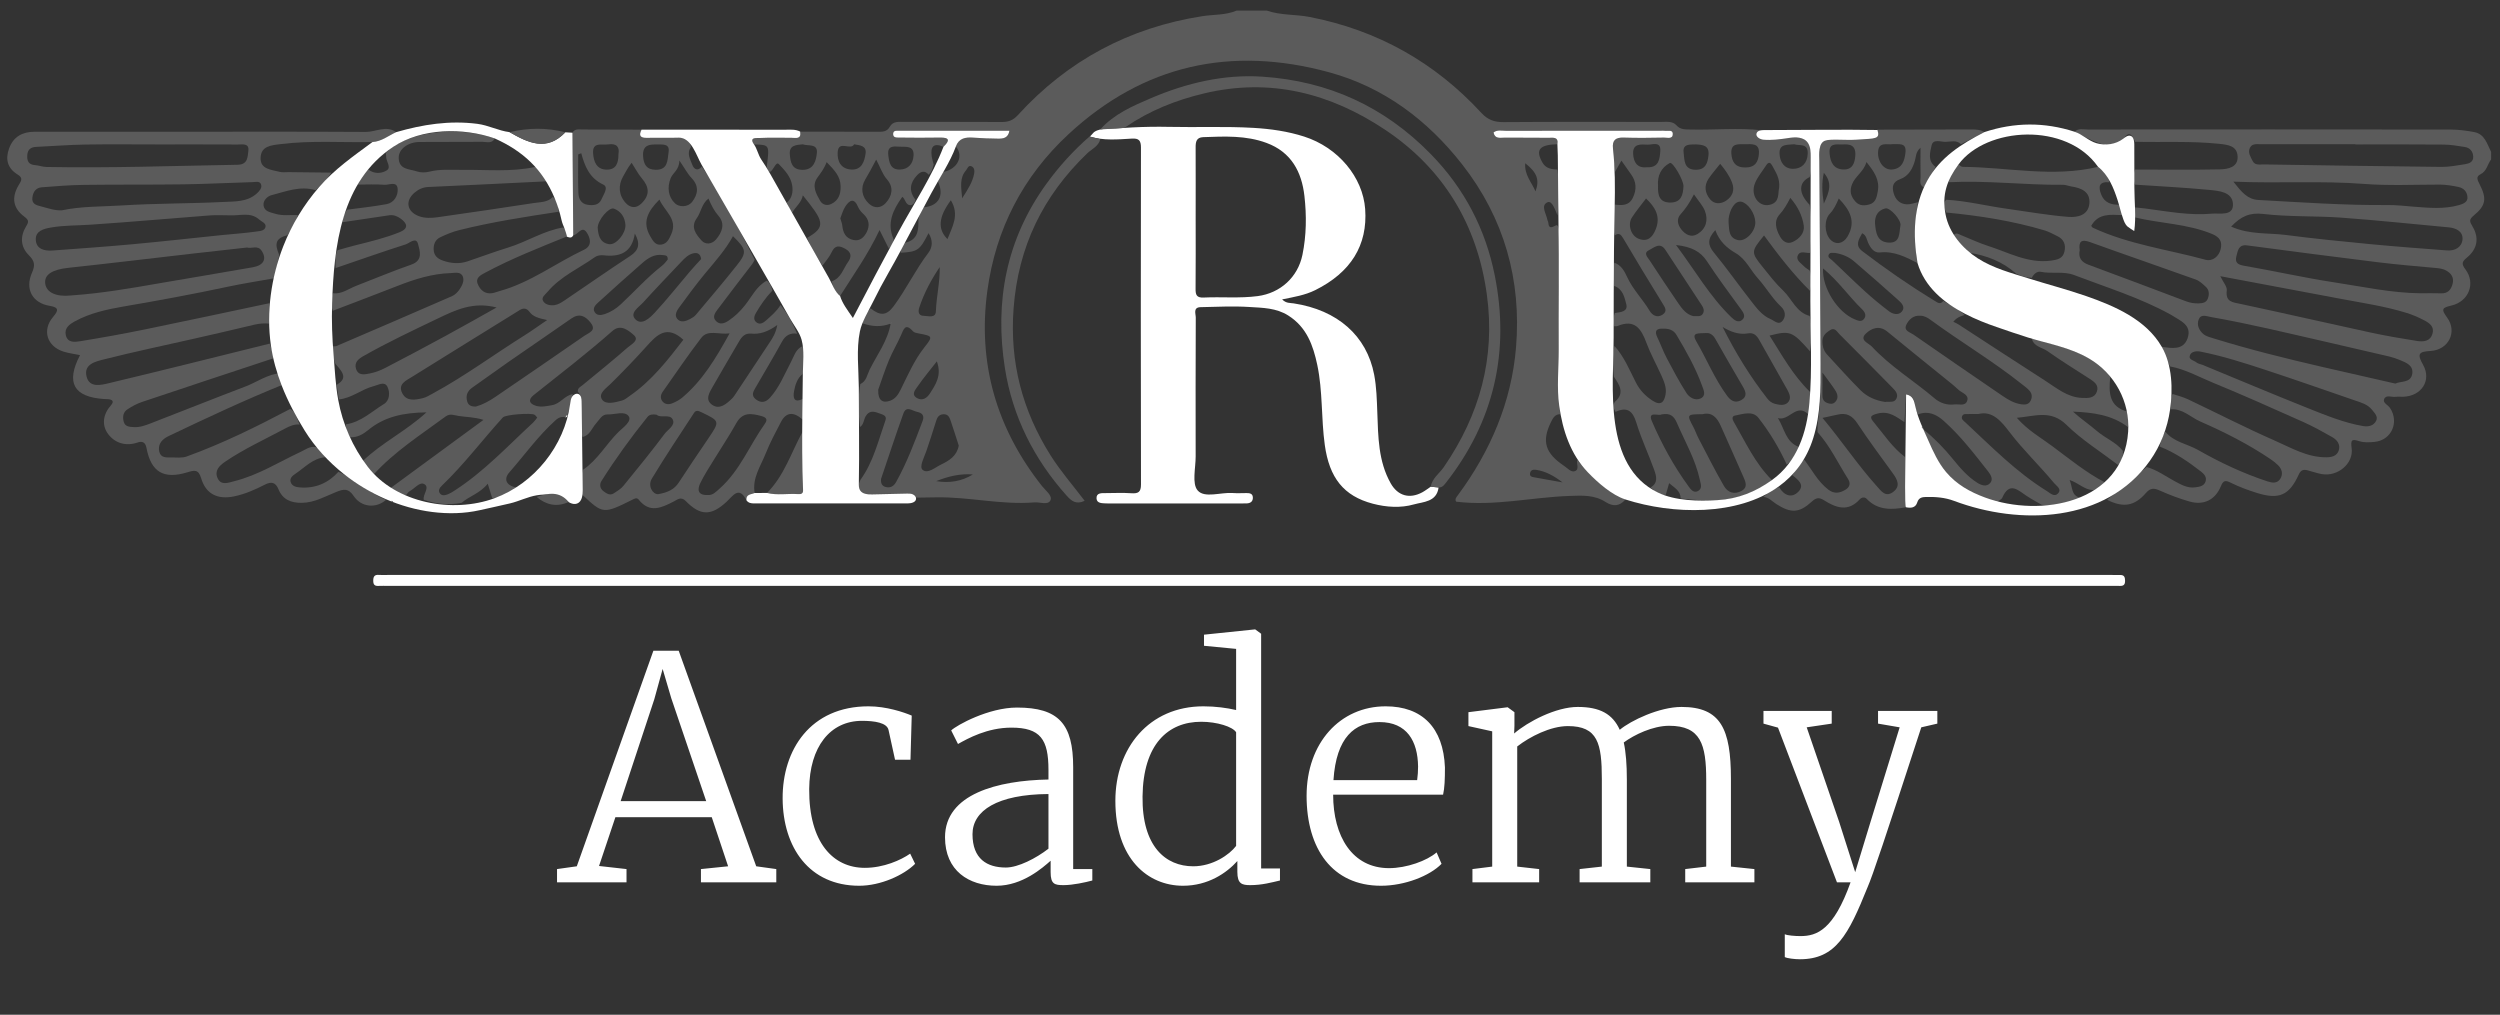 <svg width="170" height="69" viewBox="0 0 170 69" fill="none" xmlns="http://www.w3.org/2000/svg">
<rect x="0" y="0" width="170" height="69" fill="#333333" stroke="none"/>
<g clip-path="url(#clip0_159_6)">
<path d="M110.53 33.964C110.129 34.437 109.684 34.46 109.173 34.132C108.412 33.643 107.586 33.691 106.704 33.724C104.145 33.818 101.614 34.432 99.021 34.114C98.906 33.949 99.036 33.809 99.131 33.679C101.354 30.68 102.783 27.329 103.09 23.62C103.468 19.049 102.29 14.839 99.436 11.189C97.071 8.164 94.091 5.924 90.36 4.909C83.728 3.106 77.769 4.389 72.667 9.118C69.553 12.003 67.711 15.585 67.141 19.765C66.468 24.698 67.76 29.138 70.853 33.048C71.097 33.355 71.571 33.7 71.436 34.01C71.277 34.375 70.717 34.132 70.334 34.162C68.102 34.346 65.907 33.781 63.681 33.819C63.224 33.827 62.766 33.833 62.31 33.839C62.153 33.478 61.828 33.609 61.567 33.604C60.771 33.588 59.974 33.572 59.18 33.605C58.397 33.638 58.191 33.332 58.506 32.635C59.389 31.417 59.723 29.968 60.211 28.585C60.334 28.238 59.998 28.191 59.76 28.098C59.411 27.963 59.104 27.908 58.87 28.299C58.726 28.54 58.744 28.866 58.477 29.04C58.368 28.062 58.331 27.086 58.502 26.112C58.92 25.928 58.968 25.474 59.133 25.142C59.646 24.111 60.37 23.169 60.566 21.993C60.582 21.972 60.596 21.952 60.612 21.931C60.599 21.955 60.587 21.977 60.574 22.001C59.936 22.251 59.299 22.214 58.663 21.987C58.665 21.551 58.92 21.252 59.205 20.968C59.847 21.49 60.287 21.471 60.764 20.827C61.628 19.665 62.249 18.345 63.13 17.191C63.414 16.82 63.452 16.338 63.141 15.855C62.541 17.027 62.4 17.122 61.245 17.187C61.237 16.899 61.306 16.651 61.579 16.5C62.443 16.292 62.461 15.614 62.451 14.922C62.512 14.617 62.634 14.339 62.83 14.095C63.833 14.005 64.223 13.292 63.782 12.348C63.839 12.094 63.918 11.852 64.146 11.693C65.115 11.503 65.553 10.613 64.999 9.961C65.205 9.396 65.653 9.324 66.174 9.361C66.742 9.401 67.313 9.429 67.882 9.432C68.209 9.433 68.555 9.4 68.639 8.89C66.104 8.89 63.62 8.889 61.136 8.893C60.978 8.893 60.751 8.855 60.733 9.083C60.708 9.38 60.966 9.357 61.155 9.359C62.07 9.367 62.985 9.379 63.898 9.359C64.579 9.344 64.599 9.556 64.155 9.982C63.483 9.69 63.265 9.973 63.355 10.624C63.382 10.816 63.446 11.004 63.492 11.194C63.431 11.45 63.346 11.693 63.154 11.886C62.88 11.548 62.593 11.671 62.364 11.913C61.878 12.425 61.78 12.986 62.25 13.575C62.227 13.743 62.139 13.865 61.992 13.944C61.571 14.024 61.576 13.514 61.356 13.386C60.709 14.291 60.297 15.186 60.755 16.242C60.812 16.54 60.633 16.724 60.436 16.897C60.244 16.512 60.051 16.127 59.809 15.642C59.023 17.31 58.028 18.693 57.124 20.13C56.79 19.878 56.658 19.511 56.552 19.129C57.193 18.926 57.33 18.286 57.664 17.822C57.907 17.483 57.923 17.162 57.477 16.917C57.059 16.686 56.772 16.664 56.542 17.168C56.394 17.492 56.135 17.768 55.925 18.064C55.548 17.45 55.148 16.849 54.889 16.172C56.222 15.413 55.994 15.02 54.594 13.283C54.494 13.79 54.097 14.058 53.875 14.45C53.659 14.278 53.607 14.014 53.504 13.78C53.865 13.471 53.934 13.051 53.872 12.624C53.783 12.018 53.346 11.558 52.96 11.159C52.761 10.953 52.614 11.566 52.347 11.7C52.166 11.608 52.159 11.437 52.147 11.267C52.328 9.846 52.328 9.846 51.27 9.823C50.92 9.33 51.432 9.397 51.605 9.389C52.342 9.355 53.079 9.372 53.816 9.375C54.12 9.376 54.498 9.494 54.407 8.951C56.149 8.954 57.89 8.955 59.633 8.959C59.974 8.96 60.3 8.993 60.514 8.608C60.729 8.221 61.145 8.289 61.515 8.289C63.714 8.291 65.913 8.283 68.111 8.296C68.564 8.299 68.884 8.189 69.217 7.825C72.602 4.109 76.799 1.874 81.765 1.099C82.539 0.979 83.343 1.037 84.087 0.722C84.774 0.722 85.46 0.722 86.147 0.722C87.093 1.05 88.099 0.967 89.067 1.156C93.671 2.055 97.561 4.234 100.734 7.679C101.163 8.144 101.607 8.308 102.229 8.304C105.803 8.277 109.376 8.291 112.948 8.291C113.319 8.291 113.728 8.218 114 8.522C114.274 8.827 114.599 8.798 114.939 8.807C116.422 8.851 118.301 8.677 119.782 8.86C119.523 9.406 119.564 9.356 119.84 9.36C120.746 9.375 121.653 9.365 122.56 9.367C122.891 9.367 123.23 9.394 123.177 9.85C123.092 10.579 123.281 11.321 123.061 12.041C122.287 12.404 122.284 13.141 123.056 13.93C123.234 15.019 123.195 16.108 123.079 17.199C122.793 17.224 122.41 17.017 122.254 17.364C122.1 17.704 122.472 17.888 122.667 18.102C122.774 18.222 122.926 18.298 123.057 18.395C123.21 18.853 123.208 19.312 123.076 19.773C121.916 18.625 120.923 17.336 119.954 16.012C119.066 17.102 119.055 17.152 119.852 18.143C120.298 18.698 120.735 19.27 121.25 19.755C121.857 20.328 122.14 21.244 123.06 21.484C123.226 22.285 123.195 23.088 123.083 23.892C121.877 22.521 121.732 22.462 120.33 22.82C121.177 24.158 121.926 25.524 123.059 26.625C123.297 27.16 123.039 27.668 122.977 28.186C122.159 27.361 121.653 28.67 120.897 28.428C121.348 29.15 121.43 30.063 122.319 30.39C122.17 30.876 121.877 31.265 121.503 31.6C120.982 30.463 120.339 29.391 119.573 28.413C119.176 27.908 118.515 28.159 117.97 28.26C117.748 28.301 117.801 28.522 117.893 28.679C118.688 30.046 119.341 31.509 120.493 32.643C118.642 34.148 116.491 34.161 114.284 33.896C114.281 33.369 113.869 33.172 113.5 32.856C113.411 33.166 113.342 33.404 113.274 33.643C112.802 33.739 112.549 33.375 112.232 33.15C112.777 32.845 112.633 32.365 112.482 31.944C112.097 30.871 111.603 29.832 111.272 28.744C111.023 27.926 110.643 27.647 109.854 28.007C109.733 27.779 109.633 27.552 109.826 27.311C110.508 26.711 110.111 26.163 109.744 25.616C109.671 24.917 109.604 24.219 109.785 23.524C110.443 24.254 110.804 25.158 111.243 26.014C111.513 26.541 111.89 26.935 112.386 27.254C112.965 27.626 113.172 27.307 113.259 26.816C113.342 26.349 113.145 25.916 112.958 25.499C112.63 24.77 112.236 24.067 111.96 23.321C111.608 22.365 111.168 21.677 109.994 22.168C109.92 22.198 109.825 22.18 109.739 22.184C109.679 21.88 109.699 21.58 109.805 21.287C110.186 21.228 110.72 21.201 110.587 20.684C110.468 20.22 110.349 19.63 109.744 19.439C109.662 18.911 109.621 18.386 109.776 17.863C110.252 18.032 110.465 18.447 110.656 18.858C111.044 19.696 111.706 20.347 112.172 21.132C112.361 21.451 112.698 21.629 113.05 21.4C113.417 21.162 113.213 20.891 113.034 20.601C112.135 19.148 111.252 17.684 110.382 16.213C110.224 15.945 110.091 15.804 109.801 16.009C109.613 15.31 109.635 14.611 109.788 13.91C110.283 13.971 110.765 14.004 111.033 13.448C111.306 12.887 111.28 12.356 110.906 11.845C110.691 11.55 110.485 11.247 110.256 10.922C110.101 11.194 109.952 11.456 109.803 11.717C109.765 11.178 109.744 10.64 109.684 10.104C109.622 9.54 109.852 9.336 110.411 9.355C111.325 9.384 112.241 9.372 113.154 9.356C113.378 9.352 113.758 9.484 113.753 9.099C113.749 8.79 113.402 8.923 113.197 8.89C113.113 8.877 113.026 8.888 112.94 8.888C109.425 8.888 105.908 8.885 102.393 8.892C102.117 8.892 101.82 8.808 101.562 9.004C101.648 9.467 102.013 9.357 102.307 9.36C103.308 9.369 104.308 9.353 105.309 9.369C105.585 9.373 105.993 9.274 105.906 9.806C104.672 9.844 104.39 10.186 104.888 11.057C105.11 11.447 105.493 11.524 105.903 11.524C106.057 12.565 106.041 13.607 105.908 14.648C105.754 14.275 105.543 13.62 105.237 13.752C104.735 13.97 105.152 14.537 105.223 14.955C105.232 15.01 105.277 15.06 105.28 15.113C105.317 15.698 105.641 15.363 105.881 15.303C106.106 15.581 105.987 15.907 105.988 16.206C106.006 20.192 105.932 24.178 106.078 28.163C105.738 28.178 105.603 28.42 105.473 28.686C104.823 30.006 105.06 30.811 106.369 31.687C106.601 31.842 106.838 32.142 107.105 32.034C107.418 31.906 107.175 31.526 107.256 31.269C108.134 32.424 109.233 33.314 110.53 33.964ZM117.139 22.237C118.007 23.976 119.005 25.606 120.19 27.117C120.306 27.266 120.49 27.406 120.668 27.452C120.964 27.53 121.323 27.611 121.564 27.38C121.826 27.127 121.699 26.792 121.543 26.513C120.909 25.375 120.264 24.242 119.622 23.106C119.458 22.817 119.248 22.605 118.875 22.668C118.248 22.777 117.703 22.57 117.139 22.237ZM115.782 28.164C114.688 28.176 114.691 28.174 115.151 29.042C115.283 29.293 115.373 29.567 115.506 29.819C116.074 30.902 116.622 31.998 117.235 33.057C117.482 33.486 117.932 33.653 118.422 33.383C118.888 33.126 118.684 32.737 118.544 32.41C118.049 31.26 117.519 30.124 117.019 28.976C116.762 28.392 116.41 28.006 115.782 28.164ZM116.642 15.649C116.1 16.235 116.115 16.652 116.546 17.176C117.433 18.255 118.236 19.401 119.098 20.5C119.464 20.969 119.831 21.459 120.408 21.703C120.674 21.817 120.966 22.153 121.236 21.783C121.456 21.479 121.396 21.119 121.11 20.851C120.5 20.279 120.092 19.545 119.54 18.932C119.027 18.364 118.722 17.617 118.025 17.212C117.42 16.86 116.914 16.41 116.642 15.649ZM59.719 26.5C59.692 27.215 60.013 27.443 60.537 27.247C60.913 27.107 61.094 26.799 61.264 26.457C61.742 25.492 62.167 24.5 62.843 23.641C63.453 22.865 63.436 22.856 62.468 22.674C62.332 22.648 62.161 22.618 62.081 22.525C61.56 21.938 61.448 22.389 61.264 22.806C61.012 23.378 60.686 23.918 60.448 24.493C60.157 25.199 59.924 25.928 59.719 26.5ZM112.984 28.18C112.813 28.311 112.014 27.917 112.327 28.64C113.001 30.201 113.82 31.704 114.83 33.086C114.972 33.279 115.168 33.548 115.459 33.392C115.782 33.22 115.649 32.909 115.589 32.63C115.294 31.25 114.582 30.042 114.033 28.765C113.828 28.29 113.582 28.072 112.984 28.18ZM59.912 32.562C59.888 32.845 59.952 33.046 60.23 33.117C60.547 33.199 60.778 33.062 60.937 32.776C61.675 31.45 62.204 30.034 62.739 28.621C62.874 28.265 62.708 28.072 62.367 28.007C62.042 27.946 61.632 27.556 61.429 28.121C60.901 29.595 60.415 31.081 59.912 32.562ZM115.148 21.497C115.416 21.485 115.671 21.567 115.805 21.313C115.907 21.12 115.838 20.936 115.719 20.756C114.891 19.501 114.072 18.241 113.244 16.988C112.876 16.43 112.474 16.848 112.138 17.008C111.718 17.209 112.042 17.499 112.177 17.707C112.81 18.681 113.458 19.647 114.112 20.606C114.383 21.005 114.677 21.39 115.148 21.497ZM113.097 22.348C112.674 22.327 112.467 22.466 112.703 22.949C112.927 23.408 113.097 23.895 113.336 24.348C113.759 25.151 114.188 25.957 114.677 26.722C114.87 27.025 115.27 27.272 115.643 27.094C116.046 26.899 115.845 26.511 115.729 26.198C115.286 24.989 114.658 23.875 114 22.774C113.799 22.438 113.491 22.341 113.097 22.348ZM116.092 22.646C115.504 22.683 114.975 22.569 115.348 23.211C116.063 24.436 116.594 25.765 117.444 26.914C117.688 27.242 117.98 27.438 118.391 27.215C118.851 26.964 118.708 26.623 118.508 26.279C117.882 25.199 117.247 24.123 116.636 23.034C116.451 22.7 116.184 22.638 116.092 22.646ZM113.969 16.66C115.293 18.437 116.28 20.174 117.727 21.569C117.935 21.768 118.209 21.989 118.475 21.744C118.739 21.502 118.539 21.24 118.36 20.994C117.59 19.933 116.803 18.879 116.084 17.782C115.635 17.098 115.038 16.784 113.969 16.66ZM65.196 30.302C65.029 29.784 64.861 29.244 64.677 28.708C64.587 28.445 64.517 28.138 64.129 28.17C63.766 28.2 63.701 28.487 63.614 28.762C63.408 29.41 63.205 30.058 62.982 30.7C62.835 31.123 62.491 31.743 62.739 31.951C63.088 32.246 63.603 31.772 64.011 31.579C64.543 31.326 65.069 31 65.196 30.302ZM59.581 10.851C59.3 11.396 59.069 11.814 58.828 12.221C58.506 12.764 58.591 13.386 59.087 13.849C59.459 14.194 59.905 14.16 60.23 13.805C60.67 13.322 60.79 12.741 60.317 12.2C59.991 11.827 59.858 11.365 59.581 10.851ZM121.743 13.456C121.507 13.905 121.307 14.261 121.012 14.584C120.606 15.03 120.764 15.595 121.041 16.084C121.223 16.406 121.52 16.624 121.892 16.457C122.357 16.248 122.73 15.845 122.655 15.334C122.557 14.659 122.242 14.036 121.743 13.456ZM112.745 12.637C112.724 13.256 112.822 13.774 113.582 13.774C114.323 13.774 114.449 13.249 114.476 12.669C114.494 12.254 113.741 10.979 113.548 11.083C112.936 11.411 112.694 11.97 112.745 12.637ZM111.931 13.496C111.601 13.935 111.258 14.345 110.971 14.79C110.663 15.266 110.9 16.031 111.424 16.235C112.033 16.472 112.365 16.148 112.588 15.595C112.941 14.713 112.552 14.089 111.931 13.496ZM120.983 12.777C121.046 12.107 120.743 11.712 120.525 11.288C120.414 11.074 120.28 10.96 120.102 11.238C119.844 11.643 119.516 12.019 119.34 12.456C119.009 13.277 119.586 14.098 120.335 13.928C121.056 13.767 120.884 13.115 120.983 12.777ZM117.546 15.175C117.591 15.62 117.538 16.198 118.205 16.33C118.707 16.43 119.39 15.736 119.361 15.092C119.333 14.478 118.858 13.825 118.428 13.722C117.959 13.61 117.616 14.288 117.547 14.863C117.537 14.946 117.546 15.032 117.546 15.175ZM57.141 14.847C57.2 15.057 57.26 15.191 57.273 15.33C57.322 15.826 57.506 16.215 58.044 16.323C58.489 16.411 58.761 16.121 58.931 15.794C59.159 15.356 59.11 14.92 58.715 14.556C58.572 14.423 58.43 14.262 58.356 14.085C58.078 13.416 57.762 13.614 57.478 14.049C57.314 14.303 57.236 14.613 57.141 14.847ZM56.212 11.024C56.035 11.487 55.805 11.771 55.588 12.072C55.181 12.63 55.489 13.161 55.768 13.652C55.922 13.921 56.226 14.012 56.52 13.873C57.016 13.637 57.171 13.213 57.163 12.677C57.154 11.974 56.717 11.549 56.212 11.024ZM115.189 13.215C114.901 13.775 114.623 14.194 114.277 14.574C113.999 14.881 114.068 15.262 114.322 15.591C114.617 15.972 115.015 16.172 115.44 15.908C116.017 15.55 116.174 14.958 115.931 14.337C115.788 13.976 115.499 13.673 115.189 13.215ZM116.973 11.14C116.7 11.485 116.421 11.8 116.185 12.147C115.857 12.632 115.941 13.14 116.291 13.557C116.582 13.905 117.031 13.876 117.374 13.647C117.8 13.359 117.988 12.944 117.772 12.397C117.582 11.916 117.289 11.52 116.973 11.14ZM54.591 9.813C54.108 9.858 53.654 9.879 53.708 10.507C53.754 11.041 53.848 11.536 54.554 11.55C55.35 11.566 55.496 10.905 55.548 10.403C55.62 9.733 54.93 9.949 54.591 9.813ZM122.006 9.809C121.535 9.864 120.976 9.76 121.008 10.454C121.033 11.017 121.332 11.482 121.926 11.48C122.525 11.479 122.901 11.091 122.925 10.447C122.953 9.705 122.351 9.934 122.006 9.809ZM58.08 9.813C57.852 10.26 57.022 9.5 56.962 10.341C56.918 10.967 57.186 11.495 57.893 11.529C58.593 11.563 58.779 10.997 58.859 10.447C58.936 9.922 58.514 9.88 58.08 9.813ZM63.901 18.163C63.314 19.029 62.833 19.937 62.508 20.923C62.421 21.186 62.454 21.476 62.815 21.476C63.117 21.476 63.623 21.668 63.64 21.165C63.675 20.164 63.922 19.188 63.901 18.163ZM118.669 9.805C118.218 9.813 117.685 9.716 117.731 10.436C117.768 11.01 118.001 11.389 118.673 11.39C119.352 11.393 119.573 11.002 119.607 10.432C119.651 9.715 119.12 9.807 118.669 9.805ZM115.326 9.819C114.907 9.834 114.409 9.769 114.486 10.376C114.548 10.866 114.486 11.525 115.285 11.544C115.969 11.56 116.125 11.098 116.178 10.549C116.244 9.874 115.773 9.846 115.326 9.819ZM111.988 11.373C112.817 11.422 112.86 10.799 112.9 10.277C112.954 9.576 112.363 9.85 112.03 9.836C111.596 9.818 111.023 9.743 111.053 10.45C111.078 11.024 111.325 11.451 111.988 11.373ZM61.172 9.974C60.753 9.944 60.33 9.907 60.403 10.539C60.46 11.041 60.543 11.552 61.201 11.53C61.765 11.513 62.082 11.14 62.12 10.599C62.172 9.879 61.611 9.998 61.172 9.974ZM63.706 24.573C63.219 25.199 62.781 25.717 62.398 26.276C62.246 26.498 61.93 26.829 62.364 27.073C62.729 27.279 63.035 27.065 63.235 26.755C63.632 26.138 64.053 25.517 63.706 24.573ZM64.658 13.617C63.808 14.77 63.749 15.58 64.428 16.259C64.748 15.423 65.267 14.623 64.658 13.617ZM65.426 13.482C65.849 12.83 66.138 12.359 66.244 11.803C66.28 11.613 66.259 11.372 66.038 11.299C65.835 11.233 65.791 11.466 65.688 11.585C65.247 12.093 65.351 12.679 65.426 13.482ZM106.253 32.803C105.671 32.356 105.102 32.045 104.451 31.947C104.279 31.922 104.093 31.948 104.046 32.161C103.993 32.402 104.177 32.432 104.35 32.463C104.984 32.577 105.618 32.69 106.253 32.803ZM63.661 32.717C64.551 32.864 65.388 32.737 66.157 32.262C65.283 32.193 64.461 32.395 63.661 32.717ZM104.415 13.014C104.701 12.233 104.522 11.733 103.715 11.099C103.65 11.889 104.146 12.383 104.415 13.014Z" fill="#5B5B5B"/>
<path d="M141.072 8.959C141.335 8.698 141.667 8.807 141.969 8.807C150.191 8.8 158.412 8.799 166.635 8.809C167.171 8.811 167.714 8.882 168.243 8.98C168.967 9.115 169.116 9.786 169.396 10.326C169.396 10.498 169.396 10.669 169.396 10.841C169.141 11.168 169.107 11.642 168.669 11.853C168.347 12.009 168.47 12.249 168.599 12.499C169.112 13.497 169.055 13.959 168.219 14.652C167.886 14.928 167.923 15.056 168.125 15.388C168.6 16.172 168.466 16.934 167.747 17.521C167.398 17.807 167.375 17.95 167.652 18.321C168.356 19.259 167.885 20.491 166.709 20.774C166.106 20.92 165.955 20.988 166.397 21.584C167.124 22.566 166.502 23.794 165.276 23.866C164.505 23.911 164.33 24.038 164.761 24.791C165.374 25.863 164.659 26.944 163.411 26.979C163.241 26.984 163.066 26.961 162.898 26.984C162.632 27.018 162.258 26.826 162.123 27.131C162.008 27.39 162.376 27.53 162.515 27.734C163.17 28.7 162.62 29.939 161.469 30.049C161.132 30.081 160.764 30.104 160.45 30.004C159.918 29.834 159.834 29.903 159.912 30.482C160.053 31.519 158.967 32.424 157.892 32.24C157.557 32.184 157.234 32.059 156.902 31.978C156.626 31.911 156.453 31.961 156.31 32.278C155.665 33.694 154.966 33.991 153.455 33.515C152.86 33.327 152.265 33.11 151.706 32.832C151.334 32.647 151.189 32.648 151.018 33.066C150.635 33.998 149.845 34.38 148.884 34.102C148.201 33.907 147.529 33.653 146.881 33.363C146.49 33.188 146.239 33.159 145.925 33.52C145.138 34.428 144.377 34.538 143.282 33.987C144.18 33.245 145.077 32.502 145.974 31.759C146.666 31.947 147.241 32.377 147.859 32.71C148.321 32.959 148.749 33.213 149.293 33.138C149.579 33.098 149.881 33.053 149.981 32.733C150.07 32.448 149.886 32.235 149.681 32.076C148.807 31.396 147.897 30.771 146.855 30.364C146.947 30.013 147.018 29.656 147.247 29.359C147.818 30.066 148.728 30.177 149.462 30.595C150.972 31.454 152.543 32.197 154.201 32.738C154.513 32.84 154.849 32.886 155.052 32.57C155.261 32.246 155.184 31.906 154.91 31.636C154.749 31.477 154.566 31.335 154.378 31.209C152.882 30.202 151.277 29.387 149.632 28.669C148.967 28.379 148.423 27.775 147.614 27.831C147.618 27.479 147.541 27.117 147.739 26.789C148.087 26.908 148.451 26.996 148.782 27.152C150.74 28.081 152.67 29.076 154.654 29.947C155.786 30.443 156.887 31.106 158.196 31.097C158.57 31.094 158.911 31.004 159.033 30.636C159.168 30.226 158.925 29.91 158.583 29.718C157.938 29.355 157.29 28.993 156.614 28.691C154.585 27.785 152.556 26.875 150.5 26.032C149.534 25.637 148.611 25.11 147.565 24.917C147.36 24.481 147.086 24.075 147.004 23.588C147.684 23.673 148.461 23.838 148.754 23.006C149.077 22.088 148.242 21.808 147.662 21.427C147.638 21.411 147.613 21.399 147.588 21.384C145.509 20.237 143.242 19.544 141.038 18.703C140.303 18.423 139.514 18.638 138.758 18.481C138.524 18.432 138.282 18.641 138.161 18.898C137.793 18.865 137.437 18.785 137.106 18.615C136.182 17.789 135.079 17.365 133.872 17.18C133.472 16.836 133.023 16.537 132.832 16.009C133 15.767 133.186 15.923 133.361 15.993C133.97 16.235 134.564 16.524 135.186 16.722C136.586 17.167 137.908 17.932 139.469 17.723C139.901 17.664 140.27 17.586 140.381 17.115C140.491 16.647 140.351 16.268 139.89 16.052C139.608 15.92 139.334 15.757 139.038 15.669C136.85 15.016 134.606 14.669 132.34 14.45C132.19 14.161 132.104 13.873 132.332 13.582C133.723 13.658 135.076 14.001 136.452 14.193C137.855 14.388 139.253 14.639 140.663 14.749C141.262 14.795 142.014 14.644 142.079 13.828C142.141 13.035 141.532 12.785 140.858 12.68C140.662 12.65 140.47 12.563 140.275 12.565C137.686 12.589 135.103 12.257 132.511 12.391C132.469 11.843 132.834 11.518 133.179 11.184C133.272 11.241 133.363 11.346 133.456 11.346C136.527 11.369 139.599 12.086 142.669 11.344C143.024 11.623 143.36 11.915 143.441 12.396C142.731 12.327 142.668 12.694 142.884 13.234C143.111 13.801 143.585 13.938 144.139 13.921C144.246 14.143 144.364 14.364 144.304 14.626C143.509 14.598 142.685 14.491 142.202 15.36C142.246 15.409 142.273 15.466 142.318 15.487C144.757 16.624 147.425 16.966 149.989 17.667C150.43 17.788 150.883 17.458 151.005 16.943C151.124 16.442 150.957 16.129 150.413 15.906C148.732 15.215 146.919 15.199 145.186 14.787C145.052 14.558 145.052 14.331 145.186 14.102C145.411 14.126 145.636 14.145 145.86 14.175C147.38 14.374 148.902 14.671 150.434 14.527C150.925 14.48 151.896 14.728 151.84 13.853C151.787 13.039 150.868 12.976 150.209 12.912C148.538 12.751 146.861 12.67 145.186 12.556C145.039 12.215 145.048 11.873 145.179 11.53C147.103 11.532 149.028 11.558 150.952 11.517C151.505 11.505 152.207 11.377 152.157 10.615C152.11 9.915 151.508 9.842 150.887 9.778C148.987 9.582 147.086 9.687 145.185 9.641C145.03 9.314 144.848 8.821 144.464 9.364C143.938 10.112 143.297 9.926 142.661 9.707C142.112 9.516 141.601 9.213 141.072 8.959ZM164.619 19.943C165.076 19.943 165.534 19.929 165.99 19.947C166.453 19.966 166.67 19.704 166.774 19.311C166.887 18.889 166.7 18.593 166.333 18.394C166.075 18.252 165.793 18.237 165.506 18.211C164.231 18.096 162.956 17.987 161.686 17.831C158.727 17.466 155.771 17.081 152.816 16.688C152.22 16.608 152.178 17.032 152.078 17.409C151.967 17.831 152.13 17.991 152.584 18.069C154.628 18.421 156.654 18.883 158.702 19.196C160.667 19.493 162.618 19.926 164.619 19.943ZM150.98 18.781C151.18 19.196 151.451 19.491 151.42 19.749C151.326 20.54 151.812 20.551 152.366 20.669C155.309 21.296 158.241 21.972 161.183 22.609C162.234 22.836 163.296 23.018 164.359 23.186C164.795 23.255 165.257 23.216 165.409 22.689C165.551 22.201 165.195 21.962 164.827 21.771C164.449 21.574 164.064 21.407 163.651 21.279C162.18 20.822 160.663 20.604 159.158 20.318C156.487 19.811 153.815 19.313 150.98 18.781ZM162.879 26.084C163.286 25.895 163.934 26.053 164.034 25.414C164.121 24.848 163.623 24.66 163.197 24.484C162.961 24.386 162.716 24.3 162.469 24.242C161.031 23.903 159.592 23.571 158.153 23.242C155.551 22.651 152.959 22.014 150.328 21.555C150.032 21.504 149.662 21.331 149.509 21.729C149.363 22.106 149.542 22.478 149.837 22.722C150.024 22.877 150.296 22.939 150.539 23.015C152.956 23.765 155.412 24.37 157.876 24.942C159.536 25.327 161.199 25.7 162.879 26.084ZM151.718 15.409C152.976 15.972 154.23 15.823 155.432 15.978C157.35 16.227 159.275 16.42 161.2 16.604C162.93 16.77 164.661 16.895 166.393 17.029C166.953 17.072 167.416 16.8 167.451 16.262C167.483 15.747 167.027 15.506 166.517 15.46C164.081 15.237 161.648 14.976 159.208 14.8C157.444 14.674 155.661 14.755 153.911 14.549C152.979 14.439 152.386 14.71 151.718 15.409ZM160.17 9.822C160.17 9.817 160.17 9.81 160.17 9.805C158.028 9.805 155.887 9.802 153.745 9.807C153.467 9.807 153.135 9.741 152.987 10.065C152.841 10.386 153.049 10.679 153.18 10.949C153.334 11.264 153.675 11.176 153.951 11.181C157.971 11.243 161.992 11.308 166.013 11.349C166.548 11.354 167.088 11.25 167.62 11.166C167.905 11.121 168.199 11.017 168.178 10.64C168.158 10.286 167.955 10.05 167.603 9.994C167.126 9.92 166.646 9.835 166.165 9.831C164.169 9.811 162.17 9.822 160.17 9.822ZM151.867 12.351C152.423 13.047 152.813 13.555 153.571 13.598C156.5 13.758 159.428 13.967 162.364 13.943C162.961 13.938 163.556 14.009 164.15 14.056C165.164 14.135 166.201 14.234 167.211 13.948C167.497 13.867 167.806 13.745 167.788 13.415C167.77 13.063 167.561 12.79 167.158 12.71C166.739 12.625 166.323 12.552 165.89 12.552C164.177 12.552 162.456 12.637 160.75 12.506C157.847 12.281 154.95 12.482 151.867 12.351ZM149.601 23.904C149.33 23.854 149.016 23.915 148.921 24.141C148.782 24.471 149.194 24.498 149.367 24.651C149.466 24.738 149.629 24.753 149.762 24.807C152.162 25.795 154.553 26.806 156.965 27.766C158.177 28.248 159.388 28.749 160.688 28.972C161.067 29.036 161.403 28.948 161.575 28.622C161.729 28.334 161.476 28.09 161.3 27.869C160.997 27.488 160.548 27.372 160.115 27.223C158.091 26.532 156.075 25.815 154.043 25.15C152.582 24.672 151.116 24.198 149.601 23.904ZM141.419 17.02C141.317 17.519 141.529 17.82 142.007 17.998C144.227 18.82 146.442 19.654 148.656 20.491C148.93 20.594 149.204 20.638 149.494 20.631C149.764 20.625 150.029 20.587 150.134 20.302C150.236 20.023 150.236 19.722 149.996 19.505C149.788 19.315 149.567 19.099 149.311 19.008C146.923 18.15 144.521 17.33 142.134 16.467C141.527 16.247 141.337 16.416 141.419 17.02Z" fill="#5B5B5B"/>
<path d="M38.926 9.025C39.085 8.738 39.364 8.805 39.611 8.805C40.949 8.804 42.288 8.812 43.627 8.817C43.414 9.229 43.551 9.384 43.999 9.375C44.713 9.359 45.429 9.389 46.143 9.364C46.618 9.347 46.902 9.525 46.988 9.998C46.671 10.424 46.939 10.83 47.078 11.209C47.184 11.497 47.439 11.68 47.726 11.325C49.126 13.322 50.209 15.499 51.32 17.66C51.265 17.758 51.222 17.863 51.154 17.952C50.362 18.989 49.561 20.02 48.779 21.066C48.615 21.285 48.421 21.566 48.69 21.833C48.962 22.103 49.249 21.998 49.538 21.808C49.971 21.523 50.325 21.174 50.651 20.768C51.12 20.183 51.44 19.459 52.146 19.082C52.377 19.248 52.452 19.503 52.523 19.759C52.087 20.212 51.73 20.723 51.414 21.263C51.293 21.466 51.211 21.711 51.406 21.893C51.641 22.111 51.886 21.975 52.087 21.795C52.446 21.471 52.824 21.162 53.075 20.737C53.561 21.325 53.905 21.997 54.208 22.691C53.73 22.623 53.411 22.802 53.172 23.239C52.599 24.281 51.986 25.303 51.391 26.334C51.232 26.608 51.05 26.883 51.398 27.156C51.762 27.44 52.081 27.357 52.368 27.037C53.004 26.327 53.344 25.446 53.783 24.622C53.993 24.23 54.097 23.755 54.562 23.543C54.827 24.17 54.7 24.802 54.572 25.431C54.208 25.737 54.073 26.174 53.995 26.604C53.922 27.008 53.962 27.436 54.586 27.127C54.727 27.598 54.726 28.069 54.586 28.54C53.968 27.975 53.455 28.017 53.106 28.692C52.737 29.402 52.355 30.11 52.061 30.851C51.719 31.712 51.137 32.52 51.318 33.529C51.081 33.635 50.718 33.599 50.762 34.022C50.255 33.021 49.847 33.708 49.426 34.102C48.374 35.088 47.636 35.095 46.632 34.072C46.302 33.736 46.062 33.977 45.803 34.108C44.986 34.523 44.184 34.919 43.438 33.982C43.302 33.811 43.154 33.905 42.988 33.987C41.036 34.961 40.994 34.955 39.621 33.662C39.482 33.091 39.49 32.522 39.632 31.953C40.643 31.278 41.221 30.192 42.071 29.359C42.362 29.075 42.98 28.654 42.755 28.311C42.495 27.913 41.812 28.199 41.315 28.181C40.924 28.168 40.766 28.539 40.539 28.785C40.242 29.107 40.122 29.602 39.614 29.714C39.445 29.185 39.592 28.638 39.53 28.105C39.473 27.615 39.738 27.071 39.294 26.644C39.258 26.391 39.462 26.314 39.614 26.19C40.646 25.34 41.688 24.501 42.693 23.62C42.924 23.416 43.506 23.141 43.095 22.781C42.751 22.479 42.207 22.01 41.648 22.503C39.918 24.027 38.092 25.433 36.288 26.866C35.888 27.184 35.992 27.455 36.441 27.594C36.803 27.706 37.163 27.614 37.533 27.553C38.105 27.459 38.392 26.89 38.946 26.801C38.869 27.276 38.814 27.757 38.575 28.188C38.532 28.256 38.489 28.322 38.446 28.389H38.5C38.228 28.301 37.998 28.379 37.793 28.563C36.606 29.629 35.678 30.929 34.634 32.123C34.194 32.624 34.476 33.066 35.189 33.159C34.704 33.61 34.126 33.831 33.47 33.87C33.385 33.597 33.301 33.324 33.167 32.892C32.621 33.566 31.913 33.73 31.393 34.191C30.515 34.362 29.656 34.278 28.815 33.985C28.74 33.611 29.245 33.146 28.854 32.921C28.533 32.737 28.193 33.232 27.851 33.405C27.76 33.451 27.702 33.565 27.629 33.647C27.175 33.719 26.865 33.476 26.586 33.167C28.683 31.629 30.78 30.09 32.877 28.552C32.256 28.356 31.72 28.367 31.197 28.287C30.886 28.241 30.605 28.096 30.305 28.318C28.61 29.568 26.825 30.705 25.393 32.279C25.056 32.041 24.831 31.718 24.684 31.338C25.961 30.104 27.598 29.326 28.999 28.04C27.449 28.061 26.153 28.324 25.041 29.24C24.703 29.518 24.294 29.768 23.803 29.73C23.619 29.468 23.513 29.179 23.519 28.855C24.549 28.706 25.28 27.975 26.117 27.468C26.496 27.239 26.537 26.674 26.341 26.293C26.141 25.907 25.74 26.177 25.422 26.255C24.593 26.461 23.921 27.079 23.043 27.159C22.992 26.829 22.943 26.501 22.893 26.171C23.514 25.787 23.495 25.479 22.807 24.742C22.688 24.353 22.472 23.978 22.624 23.547C22.71 23.543 22.806 23.563 22.88 23.531C25.501 22.406 28.123 21.28 30.738 20.138C30.935 20.052 31.117 19.873 31.241 19.692C31.415 19.435 31.587 19.11 31.475 18.814C31.333 18.445 30.935 18.562 30.637 18.571C29.395 18.611 28.229 18.973 27.081 19.423C25.599 20.004 24.111 20.565 22.624 21.134C22.495 20.736 22.491 20.338 22.627 19.941C23.239 20.016 23.706 19.634 24.229 19.432C25.475 18.955 26.703 18.431 27.964 17.995C28.799 17.707 28.541 17.038 28.425 16.586C28.295 16.087 27.843 16.535 27.587 16.618C25.991 17.126 24.412 17.686 22.826 18.227C22.816 17.817 22.746 17.401 22.955 17.015C23.362 16.902 23.767 16.779 24.176 16.677C25.19 16.424 26.208 16.18 27.18 15.787C27.794 15.538 27.704 15.2 27.253 14.871C27.025 14.704 26.764 14.593 26.457 14.64C25.399 14.803 24.339 14.957 23.281 15.113C23.278 14.79 23.437 14.527 23.592 14.261C24.491 14.139 25.397 14.047 26.288 13.882C26.804 13.786 27.07 13.297 27.042 12.856C27.007 12.286 26.457 12.59 26.142 12.565C25.546 12.518 24.944 12.553 24.343 12.553C24.356 12.062 24.756 11.831 25.038 11.521C25.44 11.843 25.936 11.808 26.293 11.59C26.633 11.382 26.251 10.976 26.259 10.652C26.26 10.567 26.244 10.484 26.235 10.399C27.614 8.966 31.033 8.508 33.642 9.414C33.448 9.795 33.092 9.641 32.804 9.643C31.377 9.659 29.95 9.639 28.523 9.655C27.724 9.664 27.102 10.149 27.111 10.735C27.124 11.553 27.854 11.483 28.35 11.657C28.606 11.747 28.93 11.739 29.198 11.672C29.933 11.488 30.673 11.558 31.411 11.55C33.081 11.53 34.76 11.713 36.415 11.346C36.714 11.632 37.033 11.905 37.144 12.331C35.664 12.404 34.184 12.477 32.702 12.548C31.507 12.606 30.311 12.663 29.116 12.716C28.756 12.732 28.452 12.875 28.185 13.104C27.534 13.658 27.67 14.393 28.476 14.696C28.892 14.852 29.333 14.83 29.748 14.773C31.944 14.467 34.135 14.135 36.327 13.803C36.769 13.735 37.249 13.762 37.594 13.39C37.932 13.645 37.946 14.029 37.995 14.398C35.719 14.742 33.444 15.094 31.207 15.653C30.769 15.763 30.343 15.941 29.934 16.136C29.594 16.297 29.468 16.625 29.49 16.996C29.515 17.389 29.763 17.598 30.117 17.721C30.673 17.916 31.231 17.961 31.794 17.772C32.713 17.463 33.62 17.12 34.547 16.836C35.825 16.444 36.967 15.686 38.306 15.465C38.541 15.616 38.525 15.854 38.529 16.087C36.658 16.849 34.776 17.584 32.992 18.543C32.693 18.703 32.316 18.886 32.484 19.307C32.649 19.718 32.971 20.02 33.483 19.934C33.65 19.906 33.809 19.837 33.973 19.792C36.064 19.217 37.788 17.893 39.712 16.982C40.316 16.696 40.119 16.15 39.899 15.813C39.571 15.31 39.301 15.968 38.978 16.002C38.962 13.674 38.943 11.349 38.926 9.025ZM37.206 21.763C36.599 21.632 36.246 21.531 36.007 21.209C35.832 20.972 35.618 20.913 35.34 21.085C32.894 22.605 30.441 24.112 28 25.637C27.605 25.883 27.034 26.124 27.356 26.743C27.65 27.311 28.227 27.194 28.732 27.08C28.977 27.026 29.203 26.879 29.429 26.758C31.591 25.589 33.565 24.123 35.644 22.82C36.118 22.524 36.571 22.194 37.206 21.763ZM32.369 27.643C32.819 27.517 33.27 27.272 33.694 26.983C35.717 25.604 37.737 24.219 39.75 22.826C40.044 22.623 40.588 22.484 40.16 21.94C39.804 21.488 39.397 21.275 38.84 21.665C37.442 22.644 36.028 23.601 34.626 24.576C33.785 25.162 32.959 25.769 32.118 26.354C31.764 26.601 31.654 26.923 31.776 27.32C31.852 27.569 32.061 27.659 32.369 27.643ZM33.769 20.909C32.185 20.499 30.993 21.071 29.764 21.661C28.066 22.476 26.362 23.276 24.723 24.207C24.381 24.402 24.07 24.636 24.21 25.079C24.367 25.572 24.808 25.461 25.153 25.394C25.512 25.326 25.869 25.189 26.195 25.02C27.563 24.311 28.924 23.588 30.278 22.852C31.421 22.233 32.549 21.59 33.769 20.909ZM44.746 33.605C45.408 33.491 45.85 33.283 46.157 32.811C46.809 31.809 47.483 30.822 48.153 29.832C48.966 28.63 48.962 28.643 47.689 28.028C47.467 27.921 47.321 27.88 47.189 28.085C46.226 29.564 45.24 31.031 44.329 32.541C44.022 33.049 44.389 33.615 44.746 33.605ZM36.532 28.397C36.457 28.314 36.416 28.244 36.355 28.205C36.126 28.061 34.372 28.189 34.196 28.384C32.801 29.919 31.552 31.583 30.05 33.021C29.899 33.165 29.771 33.355 29.911 33.548C30.046 33.734 30.273 33.685 30.462 33.608C30.618 33.543 30.767 33.453 30.91 33.36C32.91 32.071 34.523 30.333 36.254 28.733C36.354 28.641 36.431 28.522 36.532 28.397ZM46.469 23.104C45.327 22.058 44.652 22.787 43.949 23.569C43.171 24.436 42.359 25.275 41.529 26.095C41.205 26.415 40.663 26.76 40.941 27.169C41.197 27.546 41.835 27.36 42.298 27.237C42.482 27.188 42.645 27.043 42.809 26.93C44.309 25.899 45.403 24.488 46.469 23.104ZM44.647 28.2C44.369 28.156 44.161 28.186 44.029 28.351C42.906 29.744 41.856 31.192 40.901 32.706C40.756 32.937 40.791 33.218 41.031 33.397C41.232 33.548 41.464 33.72 41.73 33.551C41.967 33.4 42.221 33.245 42.396 33.032C43.348 31.867 44.297 30.7 45.198 29.496C45.419 29.201 45.944 28.924 45.743 28.522C45.543 28.125 44.931 28.462 44.647 28.2ZM48.105 33.66C48.465 33.703 48.693 33.438 48.95 33.209C50.325 31.986 50.978 30.263 52.016 28.808C52.24 28.494 52.068 28.369 51.755 28.286C51.089 28.107 50.491 28.011 50.07 28.773C49.602 29.619 49.058 30.421 48.555 31.247C48.23 31.781 47.88 32.307 47.612 32.87C47.422 33.271 47.428 33.682 48.105 33.66ZM52.855 22.103C52.195 22.572 51.664 22.742 51.068 22.685C50.668 22.647 50.443 22.893 50.26 23.209C49.675 24.221 49.073 25.222 48.498 26.24C48.265 26.653 47.897 27.169 48.433 27.533C48.94 27.878 49.397 27.465 49.775 27.104C49.896 26.988 49.985 26.834 50.08 26.693C50.838 25.552 51.595 24.411 52.348 23.269C52.544 22.97 52.748 22.671 52.855 22.103ZM49.612 22.671C48.849 22.77 48.137 22.388 47.683 22.979C46.768 24.17 45.927 25.418 45.061 26.646C44.921 26.845 44.885 27.082 45.041 27.284C45.224 27.521 45.494 27.521 45.74 27.415C45.972 27.316 46.206 27.193 46.398 27.032C47.766 25.879 48.668 24.381 49.612 22.671ZM49.842 16.063C49.331 16.996 48.629 17.776 47.958 18.583C47.34 19.327 46.769 20.11 46.195 20.89C46.026 21.117 45.844 21.424 46.048 21.677C46.277 21.96 46.621 21.852 46.91 21.702C47.059 21.624 47.215 21.531 47.321 21.404C48.255 20.293 49.196 19.188 50.098 18.051C50.81 17.156 50.764 16.955 49.842 16.063ZM43.169 15.882C42.971 17.183 42.155 17.49 41.032 17.36C40.846 17.339 40.606 17.373 40.461 17.478C39.374 18.253 38.113 18.795 37.231 19.847C37.073 20.037 36.772 20.225 36.944 20.492C37.096 20.731 37.442 20.79 37.716 20.748C37.956 20.711 38.19 20.563 38.399 20.422C39.889 19.418 41.358 18.384 42.861 17.401C43.454 17.012 43.549 16.567 43.169 15.882ZM45.401 17.656C45.433 17.343 45.235 17.369 45.071 17.345C44.504 17.261 44.071 17.544 43.68 17.884C42.67 18.765 41.673 19.66 40.682 20.564C40.502 20.728 40.27 20.954 40.437 21.222C40.585 21.46 40.84 21.453 41.124 21.358C41.542 21.216 41.898 20.986 42.211 20.695C43.152 19.822 44.007 18.857 45.027 18.064C45.18 17.946 45.294 17.776 45.401 17.656ZM47.679 17.615C47.628 17.24 47.406 17.157 47.121 17.232C46.809 17.312 46.58 17.535 46.363 17.765C45.486 18.697 44.595 19.616 43.737 20.565C43.439 20.893 42.78 21.284 43.213 21.721C43.641 22.151 44.193 21.615 44.518 21.267C45.35 20.375 46.105 19.413 46.896 18.484C47.152 18.179 47.426 17.893 47.679 17.615ZM44.842 13.57C44.063 14.348 43.642 15.096 44.221 16.071C44.398 16.371 44.563 16.705 44.986 16.63C45.362 16.562 45.497 16.26 45.646 15.924C46.105 14.892 45.195 14.381 44.842 13.57ZM39.525 10.42C39.456 10.447 39.388 10.474 39.319 10.501C39.319 11.377 39.294 12.256 39.331 13.13C39.347 13.502 39.506 13.861 39.961 13.927C40.351 13.984 40.737 13.951 40.905 13.543C41.035 13.227 41.41 12.735 41.022 12.552C40.096 12.118 39.768 11.325 39.525 10.42ZM46.196 10.91C46.192 11.562 45.754 11.745 45.605 12.117C45.35 12.755 45.444 13.399 45.907 13.834C46.176 14.087 46.767 14.115 47.07 13.721C47.463 13.209 47.552 12.653 47.027 12.107C46.757 11.827 46.573 11.463 46.196 10.91ZM42.951 11.069C42.681 11.406 42.534 11.72 42.371 12C42.023 12.608 42.066 13.281 42.558 13.812C42.841 14.118 43.233 14.21 43.613 13.842C44.203 13.269 44.158 12.725 43.645 12.126C43.39 11.828 43.209 11.467 42.951 11.069ZM48.176 13.501C47.706 13.866 47.675 14.431 47.377 14.844C46.935 15.458 47.341 15.948 47.706 16.357C47.978 16.66 48.413 16.607 48.69 16.283C49.103 15.797 49.331 15.217 48.853 14.672C48.563 14.339 48.38 13.975 48.176 13.501ZM40.643 15.482C40.678 15.921 40.746 16.498 41.415 16.604C41.896 16.681 42.564 15.862 42.529 15.294C42.497 14.777 42.223 14.356 41.739 14.184C41.419 14.071 40.653 14.953 40.643 15.482ZM44.567 9.823C44.211 9.834 43.684 9.825 43.729 10.609C43.763 11.178 43.96 11.536 44.582 11.545C45.435 11.558 45.382 10.89 45.464 10.351C45.555 9.76 45.113 9.823 44.567 9.823ZM42.055 10.484C42.141 10.005 41.945 9.733 41.359 9.818C40.924 9.88 40.273 9.626 40.331 10.432C40.37 10.984 40.561 11.533 41.263 11.536C41.892 11.538 42.059 11.095 42.055 10.484Z" fill="#5B5B5B"/>
<path d="M26.251 33.989C25.593 34.575 24.585 34.521 24.054 33.732C23.682 33.18 23.367 33.255 22.873 33.45C22.112 33.752 21.392 34.183 20.526 34.192C19.795 34.202 19.227 33.977 18.94 33.278C18.736 32.783 18.447 32.73 17.998 32.962C17.339 33.3 16.661 33.597 15.928 33.752C14.799 33.989 13.996 33.597 13.677 32.516C13.497 31.903 13.219 31.97 12.744 32.116C11.122 32.611 10.269 32.1 9.958 30.448C9.876 30.015 9.618 30.001 9.349 30.093C8.532 30.368 7.801 30.116 7.351 29.512C6.906 28.915 6.998 28.172 7.545 27.559C7.788 27.286 7.633 27.16 7.327 27.143C7.241 27.137 7.155 27.139 7.071 27.133C5.009 26.993 4.46 26.03 5.443 24.148C5.054 24.067 4.672 24.022 4.312 23.907C3.191 23.55 2.851 22.447 3.603 21.559C3.961 21.137 4.053 20.907 3.382 20.798C2.209 20.61 1.676 19.659 2.18 18.534C2.41 18.019 2.343 17.735 1.962 17.355C1.386 16.783 1.362 16.071 1.776 15.392C1.967 15.08 1.965 14.965 1.652 14.73C0.892 14.165 0.771 13.453 1.248 12.625C1.417 12.331 1.619 12.123 1.2 11.868C0.517 11.451 0.345 10.84 0.618 10.095C0.913 9.286 1.535 8.96 2.349 8.959C5.312 8.952 8.277 8.959 11.24 8.959C15.785 8.959 20.33 8.942 24.875 8.971C25.562 8.975 26.259 8.5 26.94 8.987C26.412 9.23 25.945 9.622 25.329 9.659C23.255 9.701 21.176 9.54 19.103 9.797C18.434 9.879 17.751 9.926 17.72 10.728C17.691 11.526 18.465 11.536 19.022 11.687C19.209 11.737 19.419 11.703 19.618 11.705C20.587 11.717 21.555 11.728 22.524 11.738C22.251 12.208 21.842 12.559 21.463 12.935C20.411 12.613 19.431 13.023 18.447 13.277C18.189 13.344 17.867 13.633 17.923 13.985C17.987 14.388 18.392 14.438 18.715 14.536C19.216 14.689 19.734 14.609 20.247 14.622C20.15 15.151 19.8 15.551 19.538 15.996C18.772 16.194 18.634 16.533 18.991 17.346C18.875 17.871 18.757 18.396 18.641 18.923C17.58 19.115 16.514 19.278 15.462 19.503C13.126 20.004 10.78 20.434 8.426 20.838C7.28 21.034 6.127 21.284 5.087 21.852C4.744 22.04 4.366 22.298 4.472 22.781C4.592 23.33 5.085 23.262 5.453 23.203C6.91 22.966 8.365 22.705 9.813 22.409C12.652 21.828 15.487 21.216 18.324 20.617C18.32 21.08 18.316 21.543 18.312 22.006C17.969 21.976 17.636 21.997 17.296 22.079C15.942 22.406 14.584 22.715 13.226 23.024C11.175 23.49 9.116 23.92 7.079 24.436C6.524 24.577 5.68 24.75 5.884 25.596C6.076 26.395 6.869 26.183 7.411 26.055C11.06 25.185 14.697 24.268 18.336 23.367C18.449 23.692 18.635 24.001 18.585 24.366C15.607 25.352 12.63 26.334 9.656 27.333C9.309 27.45 8.976 27.632 8.667 27.834C8.371 28.027 8.323 28.354 8.413 28.678C8.511 29.029 8.814 29.024 9.107 29.043C9.521 29.068 9.897 28.923 10.267 28.78C12.421 27.947 14.564 27.09 16.722 26.269C17.408 26.009 18.279 25.41 19.044 25.388C19.16 25.608 19.398 25.842 19.366 26.104C16.808 27.127 13.962 28.461 11.478 29.648C11.426 29.673 11.375 29.698 11.326 29.726C10.943 29.948 10.729 30.279 10.832 30.717C10.937 31.162 11.342 31.105 11.677 31.106C12.017 31.108 12.388 31.153 12.695 31.041C15.131 30.161 17.448 29.015 19.735 27.808C20.155 28.037 20.183 28.506 20.383 28.87C20.025 28.831 19.701 28.972 19.407 29.129C18.032 29.868 16.604 30.515 15.307 31.397C14.882 31.687 14.575 32.025 14.797 32.516C15.033 33.035 15.525 32.821 15.927 32.722C17.544 32.317 18.95 31.427 20.441 30.728C20.771 30.573 21.074 30.327 21.477 30.398C21.773 30.556 21.941 30.832 22.128 31.092C21.275 31.154 20.732 31.787 20.085 32.218C19.906 32.337 19.688 32.505 19.762 32.767C19.843 33.05 20.113 33.123 20.37 33.144C21.426 33.233 22.305 32.864 23.014 32.082C24.171 32.584 25.074 33.517 26.251 33.989ZM16.791 16.832C15.553 16.971 14.338 17.103 13.122 17.242C10.297 17.567 7.474 17.909 4.646 18.212C3.573 18.327 3.002 18.664 3.074 19.274C3.146 19.885 3.81 20.197 4.813 20.093C4.841 20.09 4.87 20.086 4.898 20.085C6.916 19.947 8.903 19.599 10.892 19.253C12.993 18.886 15.098 18.547 17.198 18.173C17.939 18.04 18.155 17.601 17.792 17.052C17.531 16.649 17.108 16.926 16.791 16.832ZM15.642 14.643C15.185 14.643 14.726 14.614 14.27 14.648C11.547 14.856 8.825 15.1 6.1 15.282C5.22 15.342 4.333 15.317 3.459 15.472C2.96 15.56 2.41 15.706 2.433 16.295C2.458 16.941 3.019 17.076 3.578 17.035C5.396 16.902 7.214 16.774 9.027 16.607C11.039 16.422 13.044 16.195 15.054 15.989C15.847 15.908 16.643 15.858 17.43 15.744C17.656 15.712 18.021 15.707 18.059 15.401C18.088 15.172 17.785 15.072 17.617 14.922C17.021 14.398 16.304 14.681 15.642 14.643ZM10.771 9.822C9.115 9.822 7.457 9.802 5.801 9.829C4.691 9.847 3.583 9.936 2.475 9.987C2.114 10.005 1.886 10.141 1.856 10.54C1.824 10.949 1.943 11.197 2.393 11.23C2.646 11.248 2.895 11.349 3.148 11.354C7.485 11.438 11.821 11.276 16.157 11.204C16.865 11.192 16.832 10.668 16.888 10.264C16.963 9.717 16.483 9.829 16.171 9.827C14.37 9.817 12.57 9.822 10.771 9.822ZM4.202 14.303C5.545 14.017 6.918 14.058 8.277 13.971C10.579 13.824 12.893 13.849 15.198 13.733C15.97 13.693 16.812 13.745 17.462 13.156C17.634 12.999 17.818 12.796 17.763 12.573C17.69 12.282 17.383 12.379 17.174 12.385C15.607 12.429 14.043 12.512 12.476 12.535C10.22 12.567 7.963 12.541 5.707 12.572C4.75 12.585 3.791 12.659 2.835 12.736C2.447 12.768 2.251 13.038 2.202 13.43C2.147 13.876 2.475 13.954 2.774 14.03C3.242 14.148 3.701 14.327 4.202 14.303Z" fill="#5B5B5B"/>
<path d="M74.094 9.277C74.144 9.29 74.342 9.02 74.4 8.98C74.526 8.894 74.667 8.839 74.816 8.805C75.153 8.73 75.55 8.756 75.896 8.733C76.263 8.708 76.629 8.684 76.997 8.665C77.826 8.623 78.655 8.608 79.484 8.627C81.403 8.67 83.332 8.583 85.25 8.696C86.411 8.764 87.57 8.93 88.68 9.286C90.996 10.028 92.676 12.049 92.832 14.22C93.008 16.673 91.856 18.527 89.436 19.729C88.743 20.073 87.987 20.197 87.185 20.358C87.457 20.638 87.727 20.592 87.973 20.63C90.943 21.083 92.939 22.824 93.445 25.487C93.604 26.322 93.625 27.189 93.657 28.043C93.718 29.697 93.72 31.358 94.564 32.86C95.049 33.724 95.854 33.946 96.722 33.474C96.92 33.365 97.102 33.222 97.29 33.097C97.468 33.114 97.646 33.131 97.824 33.148C97.693 34.142 96.778 34.12 96.144 34.3C95.245 34.556 94.276 34.494 93.353 34.252C91.364 33.728 90.396 32.488 90.086 30.261C89.834 28.451 89.955 26.611 89.575 24.817C89.293 23.485 88.856 22.249 87.604 21.456C86.78 20.934 85.864 20.933 84.972 20.876C83.867 20.805 82.753 20.863 81.643 20.887C81.111 20.899 81.314 21.337 81.312 21.596C81.299 24.742 81.299 27.888 81.305 31.032C81.307 31.828 81.039 32.885 81.442 33.351C81.909 33.893 82.998 33.468 83.813 33.525C84.127 33.548 84.442 33.532 84.757 33.529C84.969 33.528 85.178 33.553 85.194 33.815C85.21 34.094 85.038 34.225 84.766 34.232C84.623 34.236 84.48 34.235 84.337 34.235C81.39 34.235 78.445 34.235 75.497 34.235C75.411 34.235 75.325 34.239 75.24 34.233C74.959 34.216 74.576 34.247 74.563 33.884C74.548 33.495 74.931 33.532 75.213 33.531C75.785 33.527 76.359 33.502 76.929 33.54C77.392 33.572 77.588 33.471 77.587 32.947C77.571 25.312 77.571 17.678 77.585 10.043C77.587 9.553 77.446 9.396 76.963 9.425C76.023 9.482 75 9.573 74.094 9.277ZM81.305 14.834C81.305 16.434 81.316 18.032 81.299 19.632C81.295 20.045 81.362 20.257 81.854 20.233C83.076 20.175 84.299 20.297 85.524 20.135C87.065 19.931 88.251 18.851 88.565 17.334C88.84 16.002 88.851 14.655 88.701 13.328C88.517 11.692 87.81 10.343 86.127 9.72C84.721 9.199 83.27 9.273 81.818 9.326C81.352 9.343 81.299 9.648 81.303 10.035C81.312 11.634 81.305 13.234 81.305 14.834Z" fill="white"/>
<path d="M52.156 33.519C53.333 32.344 53.805 30.758 54.58 29.35C54.831 30.676 54.555 32.008 54.607 33.335C54.616 33.565 54.464 33.613 54.269 33.598C53.568 33.548 52.855 33.694 52.156 33.519Z" fill="#5B5B5B"/>
<path d="M127.641 8.816C129.8 8.812 131.96 8.809 134.118 8.802C134.408 8.8 134.684 8.829 134.936 8.986C134.406 9.258 133.877 9.532 133.346 9.805C133.04 9.5 132.651 9.639 132.305 9.646C131.972 9.653 131.45 9.426 131.348 9.887C131.242 10.361 131.063 10.955 131.622 11.35C131.359 11.815 131.094 12.281 130.83 12.745C130.477 12.582 130.607 12.26 130.6 11.998C130.582 11.386 130.595 10.775 130.595 10.044C130.264 10.341 130.293 10.638 130.221 10.896C130.065 11.466 129.791 11.975 129.211 12.183C128.707 12.364 128.647 12.695 128.765 13.121C128.888 13.571 129.185 13.876 129.665 13.895C129.912 13.906 130.162 13.804 130.411 13.752C130.215 15.13 130.158 16.509 130.39 17.888C129.585 17.473 128.794 17.061 127.825 17.167C127.433 17.209 127.18 16.843 127.025 16.489C126.929 16.268 126.914 16 126.627 15.859C126.395 16.291 126.121 16.685 126.631 17.074C128.214 18.284 129.851 19.417 131.552 20.453C131.748 20.572 131.937 20.736 132.14 20.467C132.652 20.744 133.162 21.023 133.6 21.415C133.367 21.501 133.11 21.538 132.824 21.878C132.946 21.94 133.08 21.996 133.199 22.074C135.156 23.345 137.105 24.627 139.069 25.885C139.852 26.387 140.583 27.021 141.586 27.059C141.991 27.075 142.426 27.088 142.588 26.628C142.743 26.19 142.408 25.959 142.084 25.75C141.128 25.134 140.159 24.536 139.232 23.879C138.86 23.616 138.286 23.579 138.158 23.01C139.571 23.379 140.994 23.731 142.269 24.476C142.759 24.762 143.303 25.03 143.494 25.647C143.393 26.683 143.395 27.668 144.688 27.996C144.876 28.34 144.903 28.687 144.696 29.034C143.593 28.203 142.301 28.045 140.963 27.991C141.488 28.473 142.072 28.863 142.6 29.317C143.159 29.797 143.879 30.062 144.351 30.65C144.38 31.018 144.315 31.354 144.021 31.61C142.847 30.715 141.57 29.921 140.524 28.893C139.452 27.839 138.368 28.309 137.143 28.41C137.884 29.263 138.765 29.752 139.561 30.343C140.722 31.206 141.843 32.128 143.134 32.803C142.925 33.089 142.678 33.314 142.297 33.323C141.737 33.298 141.356 32.85 140.731 32.638C140.947 33.136 140.828 33.679 141.434 33.844C140.626 34.335 139.751 34.459 138.83 34.324C138.493 34.126 138.148 33.944 137.824 33.731C137.233 33.342 136.648 32.712 136.154 33.846C136.097 33.978 135.897 34.048 135.763 34.148C133.072 33.533 131.616 31.678 130.785 29.194C131.537 29.799 132.206 30.486 132.812 31.235C133.298 31.835 133.803 32.419 134.463 32.833C134.733 33.003 135.082 33.126 135.329 32.85C135.556 32.599 135.374 32.289 135.201 32.068C134.25 30.86 133.315 29.633 132.16 28.608C131.679 28.181 131.114 27.914 130.437 28.174C130.088 27.787 130.435 26.975 129.615 26.821C129.575 27.475 129.538 28.09 129.5 28.704C128.945 28.351 128.467 27.921 127.675 28.121C127.101 28.265 127.16 28.404 127.445 28.747C128.114 29.551 128.688 30.441 129.544 31.077C129.565 32.217 129.587 33.356 129.608 34.495C128.635 34.668 127.693 34.721 126.926 33.914C126.799 33.781 126.591 33.811 126.464 33.953C125.667 34.84 124.836 34.526 124.02 34.01C123.692 33.802 123.484 33.85 123.206 34.105C122.349 34.894 121.781 34.911 120.792 34.277C120.512 34.097 120.279 33.815 119.909 33.791C120.238 33.522 120.545 33.22 120.987 33.135C121.322 33.704 121.847 33.901 122.296 33.429C122.76 32.942 122.221 32.599 121.863 32.295C122.182 31.982 122.275 31.49 122.689 31.253C123.21 31.952 123.611 32.742 124.322 33.292C124.726 33.605 125.11 33.537 125.502 33.295C125.798 33.111 125.847 32.857 125.666 32.569C124.988 31.497 124.446 30.336 123.59 29.381C123.567 28.612 123.778 27.867 123.774 27.091C123.749 21.477 123.776 15.863 123.749 10.249C123.745 9.506 124.008 9.312 124.69 9.352C125.515 9.401 126.344 9.359 127.17 9.381C127.599 9.394 127.871 9.328 127.641 8.816ZM130.582 21.469C130.114 21.433 129.811 21.715 129.634 22.075C129.426 22.499 129.885 22.591 130.11 22.749C132.117 24.146 134.135 25.527 136.153 26.908C136.553 27.182 136.97 27.43 137.463 27.495C137.696 27.525 137.931 27.515 138.066 27.279C138.207 27.033 138.189 26.775 138.002 26.564C137.853 26.396 137.665 26.263 137.487 26.122C135.505 24.544 133.322 23.25 131.283 21.754C131.075 21.6 130.853 21.471 130.582 21.469ZM132.912 27.501C133.208 27.471 133.623 27.63 133.759 27.28C133.923 26.86 133.465 26.744 133.217 26.539C133.064 26.412 132.924 26.269 132.769 26.143C131.291 24.946 129.806 23.757 128.337 22.549C127.785 22.095 127.245 22.329 126.874 22.688C126.411 23.137 127.07 23.335 127.286 23.567C128.549 24.929 130.149 25.891 131.552 27.09C131.92 27.401 132.395 27.57 132.912 27.501ZM134.535 28.152C134.212 28.152 134.04 28.145 133.869 28.155C133.707 28.166 133.498 28.104 133.421 28.307C133.347 28.505 133.526 28.613 133.645 28.724C135.417 30.37 137.11 32.109 139.187 33.392C139.414 33.532 139.692 33.825 139.943 33.555C140.222 33.254 139.853 33.061 139.684 32.856C138.704 31.673 137.587 30.613 136.65 29.384C136.106 28.67 135.493 27.909 134.535 28.152ZM128.189 27.333C128.458 27.282 128.802 27.427 128.958 27.1C129.105 26.793 128.875 26.555 128.68 26.357C127.487 25.14 126.288 23.929 125.082 22.725C124.916 22.56 124.767 22.245 124.457 22.442C124.197 22.606 123.941 22.799 123.927 23.167C123.914 23.526 124 23.847 124.244 24.112C124.996 24.926 125.735 25.756 126.518 26.539C126.967 26.986 127.548 27.238 128.189 27.333ZM123.93 28.417C125.249 29.999 126.321 31.61 127.616 33.053C127.935 33.409 128.218 33.831 128.728 33.457C129.247 33.075 129.035 32.628 128.72 32.195C127.901 31.068 127.068 29.948 126.299 28.786C125.948 28.257 125.553 28.047 124.949 28.195C124.652 28.266 124.35 28.326 123.93 28.417ZM124.789 17.2C124.66 17.215 124.448 17.13 124.358 17.307C124.257 17.506 124.466 17.588 124.587 17.701C125.332 18.404 126.062 19.125 126.819 19.815C127.343 20.291 127.893 20.744 128.458 21.171C128.713 21.365 129.093 21.455 129.322 21.19C129.591 20.879 129.303 20.601 129.071 20.395C128.074 19.505 127.074 18.62 126.056 17.754C125.709 17.461 125.283 17.281 124.789 17.2ZM123.967 18.252C123.889 19.578 124.969 21.244 126.117 21.713C126.334 21.801 126.567 21.911 126.742 21.7C126.943 21.456 126.812 21.214 126.615 21.025C125.723 20.164 125.022 19.12 123.967 18.252ZM126.917 11.018C126.739 11.679 126.154 11.971 125.933 12.544C125.752 13.014 125.866 13.375 126.177 13.717C126.448 14.014 126.806 13.993 127.134 13.897C127.551 13.775 127.622 13.386 127.69 13.013C127.834 12.226 127.434 11.655 126.917 11.018ZM125.037 13.497C124.867 13.878 124.72 14.229 124.441 14.516C124.023 14.946 124.056 15.854 124.457 16.283C124.834 16.685 125.345 16.575 125.633 16.083C126.235 15.048 125.784 14.274 125.037 13.497ZM127.501 15.196C127.558 15.81 127.63 16.453 128.426 16.497C129.244 16.542 129.132 15.821 129.231 15.334C129.304 14.978 128.528 14.092 128.206 14.171C127.713 14.29 127.474 14.669 127.501 15.196ZM128.688 9.802C128.32 9.866 127.736 9.606 127.707 10.351C127.681 11.022 128.122 11.574 128.66 11.527C129.345 11.466 129.505 10.949 129.571 10.384C129.656 9.664 129.127 9.825 128.688 9.802ZM125.258 9.826C124.813 9.819 124.351 9.731 124.411 10.428C124.462 11.037 124.69 11.5 125.34 11.525C125.944 11.549 126.13 11.127 126.162 10.568C126.203 9.847 125.773 9.787 125.258 9.826ZM123.926 25.332C123.926 25.997 123.933 26.392 123.923 26.788C123.918 27.059 123.953 27.291 124.252 27.402C124.454 27.477 124.644 27.497 124.8 27.329C125.036 27.075 124.957 26.793 124.8 26.547C124.579 26.2 124.321 25.875 123.926 25.332ZM124.021 11.751C123.872 12.433 123.897 13.023 124.019 13.846C124.415 13.019 124.605 12.428 124.021 11.751Z" fill="#5B5B5B"/>
<path d="M133.637 21.347C132.172 20.587 130.876 19.508 130.391 17.888C130.073 15.994 130.102 14 131.054 12.283C131.94 10.687 133.362 9.797 134.936 8.984C136.979 8.307 139.024 8.295 141.073 8.959C141.622 9.138 142.015 9.58 142.57 9.74C143.172 9.913 143.863 9.823 144.369 9.441C144.52 9.327 144.691 9.183 144.872 9.236C145.089 9.299 145.13 9.584 145.132 9.809C145.133 10.788 145.136 11.766 145.137 12.745C145.138 13.705 145.264 14.765 145.128 15.711C145.126 15.723 144.684 15.425 144.646 15.384C144.504 15.232 144.442 15.069 144.373 14.877C144.223 14.458 144.128 14.016 143.99 13.591C143.723 12.767 143.371 11.896 142.668 11.345C140.524 8.276 135.07 8.612 133.177 11.184C132.391 12.25 132.037 13.247 132.299 14.59C132.542 15.841 133.444 16.899 134.496 17.572C135.55 18.245 136.762 18.562 137.941 18.932C139.243 19.341 140.563 19.684 141.852 20.131C143.804 20.809 145.943 21.738 147.002 23.587C147.719 24.836 147.762 26.477 147.562 27.87C147.385 29.109 146.919 30.307 146.195 31.33C143.199 35.565 137.348 35.737 132.879 34.061C132.248 33.825 131.613 33.779 130.959 33.794C130.688 33.801 130.472 33.85 130.374 34.162C130.256 34.541 129.941 34.56 129.608 34.494C129.507 34.474 129.561 31.772 129.561 31.486C129.561 31.133 129.623 26.821 129.615 26.82C130.075 26.906 130.157 27.233 130.243 27.631C130.421 28.458 130.793 29.195 131.128 29.96C131.458 30.712 131.8 31.461 132.332 32.095C133.047 32.944 133.95 33.451 134.99 33.834C138.765 35.222 144.39 34.216 144.715 29.351C144.85 27.332 143.799 25.396 142.052 24.379C140.744 23.618 139.324 23.389 137.903 22.951C137.191 22.732 136.473 22.478 135.763 22.235C135.064 21.996 134.332 21.707 133.637 21.347Z" fill="white"/>
<path d="M52.606 19.702C50.981 16.861 49.343 14.033 47.708 11.2C47.345 10.571 47.009 9.332 46.142 9.363C45.428 9.388 44.713 9.357 43.998 9.375C43.549 9.385 43.413 9.229 43.626 8.817C46.884 8.819 50.144 8.82 53.402 8.821C53.742 8.821 54.089 8.78 54.41 8.947C54.501 9.49 54.122 9.372 53.819 9.371C53.082 9.368 52.343 9.351 51.608 9.385C51.435 9.393 50.922 9.326 51.273 9.819C51.486 10.12 51.553 10.526 51.762 10.838C51.988 11.177 52.189 11.492 52.392 11.852C52.902 12.757 53.411 13.661 53.921 14.566C54.461 15.522 54.999 16.479 55.538 17.435C55.814 17.926 56.091 18.417 56.368 18.908C56.581 19.287 56.774 19.86 57.126 20.126C57.285 20.641 57.611 21.055 57.996 21.623C59.01 19.66 60.048 17.711 61.097 15.767C62.119 13.874 63.393 11.978 64.157 9.979C64.6 9.553 64.579 9.341 63.9 9.356C62.986 9.376 62.07 9.364 61.157 9.356C60.967 9.355 60.709 9.377 60.734 9.081C60.754 8.852 60.979 8.89 61.138 8.89C63.622 8.886 66.105 8.888 68.641 8.888C68.556 9.397 68.21 9.43 67.883 9.429C67.314 9.426 66.744 9.4 66.176 9.359C65.654 9.322 65.207 9.393 65 9.958C64.603 11.045 63.889 12.086 63.345 13.107C62.928 13.889 62.51 14.671 62.093 15.453C61.539 16.489 61.011 17.515 60.424 18.537C60.048 19.193 59.692 19.861 59.359 20.54C59.055 21.155 58.612 21.862 58.473 22.536C58.223 23.753 58.389 25.102 58.399 26.342C58.399 28.515 58.442 30.687 58.401 32.86C58.399 33.024 58.397 33.197 58.482 33.337C58.641 33.601 59.006 33.625 59.314 33.618C60.1 33.601 60.888 33.584 61.674 33.566C61.808 33.564 61.947 33.561 62.071 33.613C62.196 33.664 62.302 33.783 62.294 33.917C62.279 34.163 61.953 34.233 61.706 34.233C58.231 34.23 54.755 34.233 51.28 34.233C51.073 34.233 50.883 34.204 50.757 34.016C50.715 33.594 51.077 33.631 51.313 33.524C51.594 33.523 51.876 33.521 52.156 33.52C52.855 33.695 53.566 33.549 54.271 33.599C54.465 33.614 54.618 33.566 54.608 33.336C54.539 31.593 54.541 29.848 54.559 28.105C54.569 27.217 54.582 26.329 54.592 25.441C54.602 24.677 54.71 23.845 54.509 23.106C54.377 22.617 53.993 22.134 53.742 21.694C53.434 21.154 53.127 20.614 52.818 20.074C52.748 19.95 52.677 19.827 52.606 19.702Z" fill="white"/>
<path d="M19.163 26.235C18.815 25.344 18.555 24.422 18.419 23.466C18.102 21.231 18.441 18.853 19.258 16.757C19.831 15.286 20.662 13.919 21.694 12.726C22.758 11.495 24.033 10.617 25.328 9.658C25.942 9.621 26.41 9.229 26.939 8.986C28.742 8.464 30.559 8.178 32.453 8.42C33.224 8.518 33.895 8.892 34.65 8.986C35.911 9.711 37.175 10.325 38.443 8.997C38.604 9.007 38.766 9.016 38.927 9.025C38.945 11.351 38.963 13.676 38.98 16C38.868 16.226 38.698 16.148 38.53 16.086C38.593 16.108 38.391 15.546 38.382 15.523C38.304 15.335 38.228 15.17 38.178 14.941C38.068 14.435 37.911 13.94 37.712 13.464C36.892 11.501 35.558 10.275 33.644 9.414C31.496 8.668 28.692 8.697 26.75 9.978C23.183 12.331 22.708 16.747 22.583 20.658C22.546 21.816 22.587 22.975 22.683 24.131C22.767 25.146 22.816 26.192 22.999 27.197C23.298 28.841 23.989 30.413 25.006 31.739C26.914 34.227 30.792 34.926 33.628 33.879C36.33 32.881 38.386 30.316 38.771 27.463C38.794 27.291 38.815 27.111 38.909 26.967C39.004 26.821 39.2 26.726 39.355 26.804C39.526 26.891 39.55 27.12 39.552 27.311C39.576 29.311 39.601 31.309 39.625 33.309C39.629 33.667 39.579 34.111 39.245 34.24C38.93 34.362 38.61 34.108 38.317 33.937C37.781 33.625 37.123 33.576 36.511 33.678C35.876 33.782 35.301 34.084 34.685 34.23C34.002 34.392 33.309 34.537 32.621 34.693C31.566 34.931 30.463 34.95 29.392 34.815C27.201 34.537 25.101 33.598 23.376 32.229C22.337 31.404 21.422 30.413 20.721 29.284C20.119 28.313 19.578 27.296 19.163 26.235Z" fill="white"/>
<path d="M120.948 33.084C118.146 35.103 113.751 34.997 110.529 33.964C109.61 33.668 108.641 32.811 107.979 32.125C106.798 30.902 106.255 29.256 106.028 27.602C105.851 26.325 105.998 25.068 105.99 23.793C105.981 22.366 105.989 20.94 105.994 19.515C106.008 16.532 105.952 13.547 105.931 10.564C105.93 10.31 105.904 10.062 105.904 9.807C105.992 9.274 105.584 9.375 105.307 9.371C104.308 9.356 103.307 9.371 102.306 9.361C102.013 9.359 101.647 9.467 101.561 9.005C101.819 8.81 102.115 8.893 102.392 8.893C105.907 8.886 109.423 8.889 112.939 8.889C113.025 8.889 113.112 8.878 113.195 8.892C113.399 8.925 113.746 8.791 113.751 9.101C113.757 9.486 113.375 9.353 113.153 9.357C112.238 9.375 111.323 9.387 110.41 9.356C109.851 9.338 109.621 9.541 109.683 10.105C109.829 11.419 109.827 12.744 109.798 14.063C109.753 16.043 109.74 18.024 109.733 20.006C109.731 20.982 109.729 21.958 109.727 22.934C109.72 26.294 108.997 31.683 112.74 33.494C113.917 34.064 115.512 34.088 116.799 34.008C118.203 33.921 119.361 33.453 120.493 32.643C122.209 31.415 122.86 29.414 123.04 27.393C123.243 25.111 123.101 22.776 123.105 20.487C123.113 17.217 123.12 13.948 123.128 10.678C123.129 10.355 123.124 10.014 122.954 9.74C122.671 9.283 122.084 9.316 121.552 9.394C121.02 9.473 120.455 9.547 119.918 9.499C119.672 9.478 119.37 9.298 119.447 9.064C119.508 8.88 119.75 8.847 119.945 8.845C122.52 8.844 125.382 8.799 127.669 8.84C127.865 9.477 127.548 9.408 126.236 9.498C125.492 9.548 124.44 9.429 124.093 9.568C123.64 9.749 123.717 10.451 123.719 10.938C123.745 15.536 123.77 20.135 123.795 24.734C123.804 26.435 123.809 28.168 123.3 29.791C122.85 31.241 122.014 32.316 120.948 33.084Z" fill="white"/>
<path d="M84.855 39.84C65.376 39.84 45.897 39.84 26.417 39.84C26.188 39.84 25.959 39.83 25.732 39.842C25.479 39.855 25.383 39.757 25.381 39.498C25.378 39.212 25.459 39.068 25.767 39.094C25.966 39.112 26.167 39.097 26.367 39.097C65.412 39.097 104.456 39.097 143.501 39.097C143.73 39.097 143.959 39.1 144.188 39.1C144.458 39.1 144.501 39.26 144.505 39.494C144.508 39.756 144.401 39.851 144.153 39.842C143.924 39.834 143.695 39.841 143.467 39.841C123.929 39.84 104.392 39.84 84.855 39.84Z" fill="white"/>
<path d="M97.826 33.147C97.647 33.13 97.47 33.112 97.291 33.095C97.385 32.516 97.879 32.201 98.18 31.76C100.617 28.211 101.697 24.341 101.105 20.025C100.45 15.251 98.129 11.451 94.176 8.816C90.486 6.357 86.4 5.275 81.896 6.348C79.966 6.807 78.188 7.511 76.529 8.645C76.519 8.653 76.451 8.696 76.451 8.696C75.544 8.757 74.814 8.805 74.814 8.805C75.754 7.753 77.029 7.204 78.272 6.673C80.681 5.646 83.227 5.038 85.851 5.214C90.306 5.514 94.111 7.224 97.292 10.477C99.604 12.842 101.022 15.61 101.647 18.746C102.677 23.907 101.6 28.661 98.309 32.845C98.182 33.008 98.059 33.161 97.826 33.147Z" fill="#5B5B5B"/>
<path d="M74.084 9.286C74.328 9.345 74.575 9.404 74.82 9.463C74.703 9.953 74.233 10.136 73.921 10.437C70.923 13.325 69.238 16.772 68.924 20.976C68.65 24.63 69.521 27.917 71.437 30.962C72.114 32.038 72.961 33.005 73.757 34.055C73.173 34.337 72.847 34.055 72.533 33.705C70.308 31.22 68.854 28.322 68.336 25.05C67.619 20.516 68.424 16.258 71.175 12.473C72.027 11.301 72.994 10.237 74.084 9.286Z" fill="#5B5B5B"/>
<path d="M38.441 8.997C37.173 10.325 35.91 9.711 34.648 8.985C35.914 8.69 37.178 8.668 38.441 8.997Z" fill="#5B5B5B"/>
<path d="M36.49 33.791C37.275 33.528 38.043 33.38 38.668 34.134C37.867 34.501 37.148 34.345 36.49 33.791Z" fill="#5B5B5B"/>
<path d="M26.578 34.071C26.685 34.032 26.725 34.095 26.745 34.184C26.691 34.146 26.635 34.109 26.578 34.071Z" fill="#5B5B5B"/>
<path d="M60.577 21.999C60.59 21.975 60.602 21.953 60.616 21.928C60.6 21.95 60.585 21.97 60.569 21.991L60.577 21.999Z" fill="#FCFCFB"/>
<path d="M38.572 28.184C38.588 28.289 38.568 28.371 38.443 28.386C38.485 28.318 38.529 28.25 38.572 28.184Z" fill="#FCFCFB"/>
<path d="M130.658 29.019C130.754 29.034 130.806 29.083 130.784 29.187C130.743 29.132 130.701 29.076 130.658 29.019Z" fill="#5B5B5B"/>
</g>
<path d="M39.222 58.908L37.878 59.097V60H42.603V59.097L40.734 58.887L41.847 55.569H48.399L49.512 58.908L47.664 59.097V60H52.788V59.097L51.423 58.908L46.152 44.25H44.43L39.222 58.908ZM48.021 54.477H42.204L44.493 47.547L45.06 45.489L45.648 47.484L48.021 54.477ZM53.219 54.309C53.24 57.627 55.025 60.231 58.427 60.231C59.876 60.231 61.451 59.517 62.228 58.74L61.892 58.047C61.262 58.488 60.086 59.013 58.805 59.013C56.663 59.013 55.004 57.312 55.025 53.658C55.046 50.781 56.453 49.017 58.616 49.017C59.477 49.017 60.317 49.143 60.422 49.647L60.863 51.663H61.913L61.997 48.66C61.451 48.429 60.275 48.03 59.057 48.03C55.109 48.03 53.198 50.991 53.219 54.309ZM64.261 56.934C64.261 59.223 65.899 60.231 67.768 60.231C69.532 60.231 70.918 58.992 71.443 58.53V59.307C71.443 60.126 71.716 60.189 72.325 60.189C72.955 60.189 73.816 60 74.278 59.874V59.097H72.976V52.167C72.976 49.227 71.989 48.114 69.154 48.114C67.222 48.114 65.059 49.311 64.681 49.668L65.143 50.592C65.815 50.214 67.138 49.479 68.776 49.479C70.75 49.479 71.296 50.277 71.296 52.356V53.007C67.831 53.07 64.261 53.994 64.261 56.934ZM68.398 58.992C67.117 58.992 66.13 58.404 66.13 56.724C66.13 55.128 67.81 54.015 71.296 53.994V57.711C70.456 58.362 69.238 58.992 68.398 58.992ZM80.444 60.231C82.145 60.231 83.405 59.37 84.14 58.551V59.286C84.14 60.105 84.455 60.189 85.022 60.189C85.82 60.189 86.492 60 87.038 59.874V59.055H85.757V43.095L85.358 42.801H85.316L81.872 43.158V43.914L84.056 44.124V48.282C83.426 48.135 82.649 48.03 81.83 48.03C78.134 48.03 75.845 50.865 75.845 54.456C75.845 58.404 78.05 60.231 80.444 60.231ZM81.137 58.908C79.268 58.908 77.651 57.564 77.693 54.162C77.735 50.592 79.436 49.08 81.683 49.08C82.754 49.08 83.825 49.416 84.056 49.794V57.522C83.594 58.131 82.46 58.908 81.137 58.908ZM93.909 60.231C95.526 60.231 97.227 59.559 98.025 58.74L97.689 57.963C97.038 58.53 95.652 59.034 94.455 59.034C91.956 59.034 90.654 56.871 90.654 54.036H98.13C98.235 53.574 98.256 52.986 98.256 52.188C98.151 49.479 96.702 48.03 94.224 48.03C91.137 48.03 88.848 50.508 88.848 54.12C88.848 57.711 90.591 60.231 93.909 60.231ZM90.675 53.049C90.864 50.13 92.124 49.101 93.804 49.101C95.673 49.101 96.408 50.403 96.429 52.125C96.429 52.419 96.408 52.755 96.366 53.049H90.675ZM100.126 60H104.662V59.097L103.171 58.929V50.76C104.032 50.088 105.439 49.374 106.615 49.374C108.652 49.374 108.925 50.55 108.925 52.986V58.929L107.413 59.097V60H112.222V59.097L110.626 58.929V53.007C110.626 51.999 110.563 51.159 110.416 50.487C111.13 49.962 112.39 49.353 113.503 49.353C115.645 49.353 116.023 50.613 116.023 53.028V58.929L114.595 59.097V60H119.299V59.097L117.703 58.929V52.965C117.703 49.563 117.01 48.072 114.343 48.072C112.831 48.072 110.899 48.996 110.143 49.626C109.66 48.555 108.799 48.072 107.287 48.072C105.796 48.072 103.885 49.08 102.961 49.878L102.982 49.353V48.429L102.52 48.093L99.853 48.429V49.374L101.47 49.731V58.929L100.126 59.097V60ZM122.394 65.229C124.83 65.229 125.691 63.57 126.993 60.336C127.35 59.517 128.148 57.123 130.647 49.458L131.739 49.206V48.345H127.707V49.206L129.177 49.458L127.203 55.863L126.153 59.307L125.061 55.884L122.856 49.458L124.557 49.206V48.345H119.916V49.206L120.903 49.479L124.914 60H125.838C124.683 63.234 123.549 63.654 122.436 63.654C122.058 63.654 121.533 63.612 121.365 63.528V65.082C121.533 65.166 122.016 65.229 122.394 65.229Z" fill="white"/>
<defs>
<clipPath id="clip0_159_6">
<rect width="168.902" height="58.553" fill="white" transform="translate(0.493 0.719)"/>
</clipPath>
</defs>
</svg>

